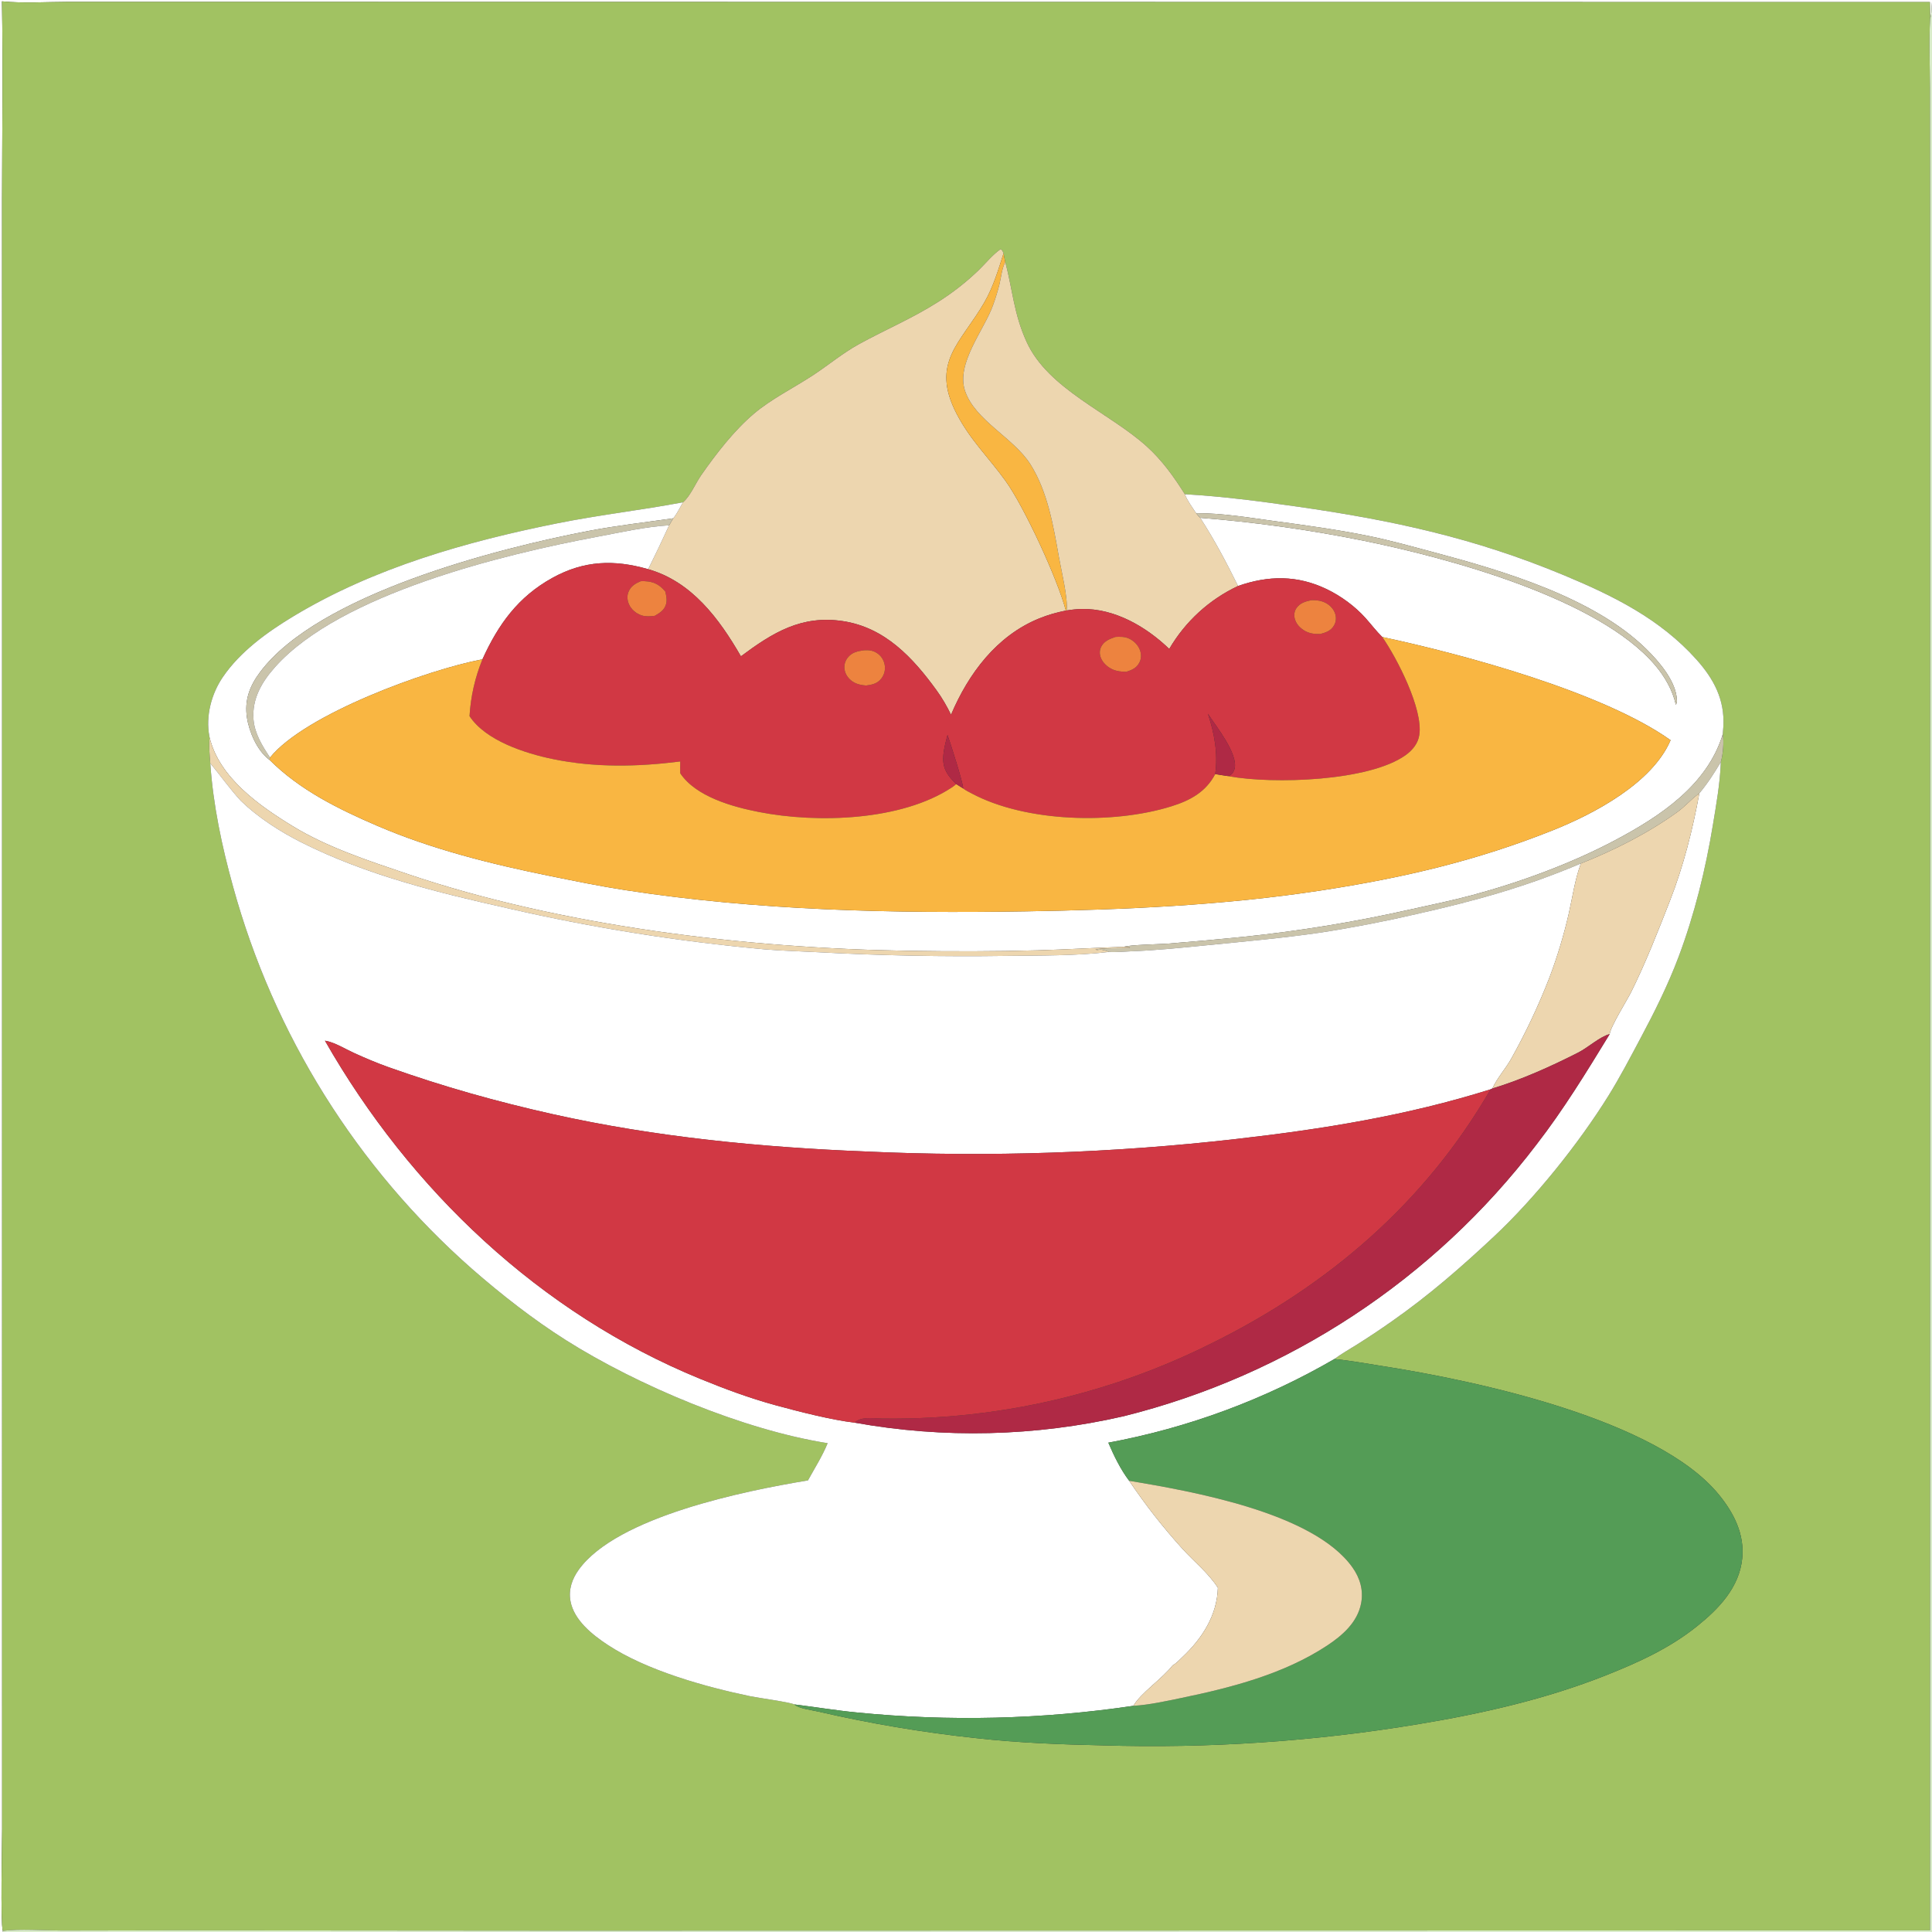 <?xml version="1.0" encoding="utf-8" ?>
<svg xmlns="http://www.w3.org/2000/svg" xmlns:xlink="http://www.w3.org/1999/xlink" width="1024" height="1024">
	<rect width="100%" height="100%" fill="#333333" stroke="none"/>
	<path fill="white" d="M0 0L2.673 0L1024 0L1024 0.981C1023.68 3.92 1023.99 7.029 1023.02 9.825L1022.88 1.101L319.323 1.016L102.684 0.981L36.523 0.975C24.842 0.993 12.626 1.836 1.029 0.722C1.652 35.535 1.128 70.444 1.082 105.266L1.117 271.345L1.118 806.989L1.127 969.383C1.124 976.725 0.183 1018.86 1.47 1023.41L1.549 1024L0 1024L0 0Z"/>
	<path fill="#A1C262" d="M1.47 1023.41C0.183 1018.86 1.124 976.725 1.127 969.383L1.118 806.989L1.117 271.345L1.082 105.266C1.128 70.444 1.652 35.535 1.029 0.722C12.626 1.836 24.842 0.993 36.523 0.975L102.684 0.981L319.323 1.016L1022.88 1.101L1023.02 9.825C1022.31 21.85 1022.89 34.212 1022.92 46.269L1023 115.303L1023.01 329.57L1022.97 1023.14L297.739 1023.29L92.084 1023.13L32.79 1023.24C23.295 1023.21 10.383 1022.25 1.47 1023.41ZM531.929 134.22C531.421 133.275 531.29 132.435 530.228 132.115C525.934 135.151 522.363 139.668 518.574 143.326C511.942 149.69 504.676 155.357 496.887 160.237C483.529 168.727 468.979 174.861 455.153 182.467C446.716 187.11 438.959 193.606 430.878 198.905C420.698 205.582 408.891 211.402 399.621 219.239C389.135 228.105 379.424 240.661 371.599 251.922C368.668 256.141 365.861 262.986 361.991 266.227C339.881 270.403 317.514 272.922 295.411 277.36C247.016 287.078 198.122 300.963 155.58 326.606C141.664 334.994 127.27 345.346 118.029 358.978C112.041 367.81 108.948 379.538 110.951 390.152C111 390.411 111.057 390.668 111.11 390.926C110.595 395.515 111.111 399.956 111.452 404.536C112.971 426.686 117.583 448.501 123.513 469.862C145.079 548.317 189.1 618.76 250.163 672.533C265.605 686.017 282.51 699.263 299.833 710.229C337.995 734.385 394.195 757.927 438.662 764.922C435.89 771.744 431.783 778.186 428.237 784.645C395.243 790.073 327.083 803.753 306.749 831.981C303.217 836.884 301.259 842.53 302.363 848.599C304.211 858.757 314.025 866.513 322.171 871.869C342.706 885.37 373.631 894.046 397.634 899.033C401.886 899.917 418.326 902.12 421.042 903.386C423.048 905.501 430.658 906.468 433.638 907.155C461.179 913.525 489.08 918.224 517.187 921.226C539.6 923.746 562.093 924.6 584.626 925.081C640.699 926.785 696.804 922.995 752.138 913.766C785.815 908.177 819.305 900.569 851.112 887.966C868.368 881.129 885.05 873.539 899.624 861.803C911.075 852.583 921.872 841.353 923.413 826.004C924.706 813.123 918.976 801.895 910.994 792.145C878.344 752.262 782.603 731.858 733.089 724.109C724.528 722.769 715.917 721.187 707.3 720.298C710.8 717.604 714.909 715.363 718.647 712.988C725.19 708.897 731.616 704.624 737.918 700.172C757.376 686.557 774.551 671.562 791.877 655.336C813.54 635.048 836.74 606.13 852.512 580.765C858.602 570.971 863.943 560.706 869.371 550.538C876.904 536.428 884.073 522.081 889.706 507.087C898.092 484.765 903.999 460.814 907.857 437.31C909.649 426.39 911.713 414.951 912.071 403.88C913.222 400.132 913.816 393.023 913.095 389.199C913.205 387.81 913.341 386.423 913.418 385.032C914.203 370.838 908.399 359.888 899.135 349.538C879.857 328 855.044 315.757 828.844 304.854C781.382 285.101 738.149 275.764 687.579 268.522C667.772 265.685 647.992 263.088 627.999 261.949C622.131 252.627 615.874 243.877 607.644 236.471C587.848 218.657 555.531 206.218 544.139 181.245C537.326 166.306 536.796 153.961 532.827 138.859C532.452 137.31 532.156 135.796 531.929 134.22Z"/>
	<path fill="#D9ECC9" d="M1023.02 9.825C1023.99 7.029 1023.68 3.92 1024 0.981L1024 1024L1.549 1024L1.47 1023.41C10.383 1022.25 23.295 1023.21 32.79 1023.24L92.084 1023.13L297.739 1023.29L1022.97 1023.14L1023.01 329.57L1023 115.303L1022.92 46.269C1022.89 34.212 1022.31 21.85 1023.02 9.825Z"/>
	<path fill="#EDD6AF" d="M361.991 266.227C365.861 262.986 368.668 256.141 371.599 251.922C379.424 240.661 389.135 228.105 399.621 219.239C408.891 211.402 420.698 205.582 430.878 198.905C438.959 193.606 446.716 187.11 455.153 182.467C468.979 174.861 483.529 168.727 496.887 160.237C504.676 155.357 511.942 149.69 518.574 143.326C522.363 139.668 525.934 135.151 530.228 132.115C531.29 132.435 531.421 133.275 531.929 134.22C529.085 143.105 526.472 152.011 521.796 160.149C509.308 181.883 492.866 192.016 507.064 219.362C514.348 233.389 524.126 242.567 533.023 254.968C542.903 268.738 560.639 307.056 564.916 323.627C560.083 324.549 555.352 325.94 550.789 327.781C528.205 336.98 513.305 357.032 504.064 378.812C501.843 374.273 499.405 370.02 496.435 365.922C483.833 348.538 469.027 332.582 446.748 329.207C424.783 325.88 409.511 335.326 392.703 347.857C381.183 327.891 366.666 308.284 343.553 301.683C347.382 293.991 351.083 286.236 354.656 278.423L356.831 274.723C358.827 272.345 360.415 268.925 361.991 266.227Z"/>
	<path fill="#F9B642" d="M531.929 134.22C532.156 135.796 532.452 137.31 532.827 138.859C531.011 142.272 530.664 146.838 529.744 150.605C528.803 154.345 527.673 158.035 526.36 161.662C521.625 174.973 506.627 192.529 511.458 207.092C516.687 222.856 537.208 231.926 546.173 246.148C555.228 260.513 558.337 278.676 561.223 295.151C562.454 302.178 566.134 317.051 565.339 323.559L564.916 323.627C560.639 307.056 542.903 268.738 533.023 254.968C524.126 242.567 514.348 233.389 507.064 219.362C492.866 192.016 509.308 181.883 521.796 160.149C526.472 152.011 529.085 143.105 531.929 134.22Z"/>
	<path fill="#EDD6AF" d="M565.339 323.559C566.134 317.051 562.454 302.178 561.223 295.151C558.337 278.676 555.228 260.513 546.173 246.148C537.208 231.926 516.687 222.856 511.458 207.092C506.627 192.529 521.625 174.973 526.36 161.662C527.673 158.035 528.803 154.345 529.744 150.605C530.664 146.838 531.011 142.272 532.827 138.859C536.796 153.961 537.326 166.306 544.139 181.245C555.531 206.218 587.848 218.657 607.644 236.471C615.874 243.877 622.131 252.627 627.999 261.949C629.305 265.433 631.956 268.877 633.978 272.02C634.668 272.858 635.313 273.743 636.138 274.45C643.756 286.249 649.974 298.013 656.193 310.589C640.938 317.757 628.222 329.39 619.727 343.947C607.499 332.155 590.788 322.42 573.293 322.786C570.627 322.855 567.969 323.113 565.339 323.559Z"/>
	<path fill="white" d="M627.999 261.949C647.992 263.088 667.772 265.685 687.579 268.522C738.149 275.764 781.382 285.101 828.844 304.854C855.044 315.757 879.857 328 899.135 349.538C908.399 359.888 914.203 370.838 913.418 385.032C913.341 386.423 913.205 387.81 913.095 389.199C904.813 416.207 880.038 432.555 856.328 445.183C833.164 457.519 805.962 467.528 780.62 474.367C769.546 477.356 758.23 479.654 747.031 482.139C717.966 488.674 688.54 493.488 658.907 496.555C645.592 497.9 632.262 499.099 618.921 500.155C614.095 500.507 599.162 500.727 595.652 501.833C580.353 502.344 565.071 503.269 549.767 503.698C527.19 504.329 504.352 504.307 481.765 503.959C395.462 502.632 297.58 490.892 215.8 463.164C195.306 456.215 173.595 449.163 155.057 437.833C137.352 427.012 116.232 412.151 111.11 390.926C111.057 390.668 111 390.411 110.951 390.152C108.948 379.538 112.041 367.81 118.029 358.978C127.27 345.346 141.664 334.994 155.58 326.606C198.122 300.963 247.016 287.078 295.411 277.36C317.514 272.922 339.881 270.403 361.991 266.227C360.415 268.925 358.827 272.345 356.831 274.723C342.012 276.852 326.995 278.542 312.286 281.343C263.496 290.635 168.628 315.015 137.796 356.301C132.333 363.617 129.512 371.023 130.884 380.286C131.998 387.812 136.207 397.559 142.327 402.357C142.484 402.48 142.655 402.585 142.819 402.699C158.858 418.728 179.339 428.819 199.996 437.705C228.919 450.147 260.399 457.989 291.184 464.233C304.587 466.952 317.965 469.708 331.486 471.797C401.619 482.632 472.914 484.18 543.75 483.036C595.802 482.196 648.423 479.883 699.954 472.002C743.232 465.382 782.421 456.305 823.149 440.016C845.196 431.198 875.756 414.954 885.446 392.312C849.739 366.9 775.848 346.846 732.628 337.624C729.467 334.537 726.72 330.87 723.759 327.571C718.14 321.312 710.815 315.948 703.25 312.293C687.699 304.78 672.226 304.943 656.193 310.589C649.974 298.013 643.756 286.249 636.138 274.45C664.723 276.712 693.972 280.781 722.068 286.463C767.143 295.58 847.118 317.004 877.329 352.673C882.414 358.676 886.522 365.853 888.244 373.576C888.579 372.856 888.822 372.234 888.81 371.424C888.66 361.328 879.219 350.502 872.451 343.884C844.531 316.586 796.488 302.466 759.661 292.648C748.169 289.584 736.734 286.363 725.071 284.001C709.046 280.755 692.669 278.499 676.469 276.322C662.565 274.454 648.018 271.922 633.978 272.02C631.956 268.877 629.305 265.433 627.999 261.949Z"/>
	<path fill="#CAC4AB" d="M633.978 272.02C648.018 271.922 662.565 274.454 676.469 276.322C692.669 278.499 709.046 280.755 725.071 284.001C736.734 286.363 748.169 289.584 759.661 292.648C796.488 302.466 844.531 316.586 872.451 343.884C879.219 350.502 888.66 361.328 888.81 371.424C888.822 372.234 888.579 372.856 888.244 373.576C886.522 365.853 882.414 358.676 877.329 352.673C847.118 317.004 767.143 295.58 722.068 286.463C693.972 280.781 664.723 276.712 636.138 274.45C635.313 273.743 634.668 272.858 633.978 272.02Z"/>
	<path fill="#CAC4AB" d="M142.819 402.699C142.655 402.585 142.484 402.48 142.327 402.357C136.207 397.559 131.998 387.812 130.884 380.286C129.512 371.023 132.333 363.617 137.796 356.301C168.628 315.015 263.496 290.635 312.286 281.343C326.995 278.542 342.012 276.852 356.831 274.723L354.656 278.423C341.906 279.18 329.155 282.138 316.61 284.484C266.818 293.795 180.254 314.781 145.747 353.603C138.713 361.517 133.525 370.354 134.365 381.32C134.934 388.738 139.079 395.478 143.127 401.509L142.819 402.699Z"/>
	<path fill="white" d="M143.127 401.509C139.079 395.478 134.934 388.738 134.365 381.32C133.525 370.354 138.713 361.517 145.747 353.603C180.254 314.781 266.818 293.795 316.61 284.484C329.155 282.138 341.906 279.18 354.656 278.423C351.083 286.236 347.382 293.991 343.553 301.683C325.438 296.467 309.514 297.057 292.816 306.269C274.641 316.296 264.122 330.911 255.707 349.44C226.719 354.881 161.695 378.503 143.127 401.509Z"/>
	<path fill="#D13844" d="M255.707 349.44C264.122 330.911 274.641 316.296 292.816 306.269C309.514 297.057 325.438 296.467 343.553 301.683C366.666 308.284 381.183 327.891 392.703 347.857C409.511 335.326 424.783 325.88 446.748 329.207C469.027 332.582 483.833 348.538 496.435 365.922C499.405 370.02 501.843 374.273 504.064 378.812C513.305 357.032 528.205 336.98 550.789 327.781C555.352 325.94 560.083 324.549 564.916 323.627L565.339 323.559C567.969 323.113 570.627 322.855 573.293 322.786C590.788 322.42 607.499 332.155 619.727 343.947C628.222 329.39 640.938 317.757 656.193 310.589C672.226 304.943 687.699 304.78 703.25 312.293C710.815 315.948 718.14 321.312 723.759 327.571C726.72 330.87 729.467 334.537 732.628 337.624C740.357 348.695 754.384 375.84 752.268 389.581C751.563 394.156 748.603 397.674 744.927 400.303C725.599 414.122 674.918 415.743 651.193 411.416L650.572 411.298C650.959 411.249 651.197 411.239 651.581 411.083C653.035 410.492 653.983 408.974 654.353 407.51C656.377 399.506 644.414 384.852 640.243 378.316C643.671 388.932 645.596 399.075 644.107 410.269C639.094 419.825 630.807 424.269 620.803 427.388C589.875 437.028 543.71 435.848 515.072 420.569C513.557 419.76 511.825 418.958 510.49 417.878C510.656 415.438 503.558 393.275 502.211 389.551C501.156 393.613 499.917 398.033 499.926 402.249C499.939 408.212 502.814 411.61 506.807 415.566C506.122 416.208 505.463 416.72 504.678 417.243C477.897 435.088 433.228 436.449 402.228 430.375C388.379 427.662 368.885 422.312 360.543 409.864C360.465 407.782 360.528 405.683 360.534 403.6C337.997 406.441 315.47 406.944 293.091 402.337C278.57 399.349 257.453 392.65 248.861 379.566C249.46 369.214 251.773 359.034 255.707 349.44ZM339.583 308.051C336.659 309.29 334.372 310.663 333.113 313.723C332.245 315.832 332.456 318.211 333.363 320.271C334.588 323.052 337.185 325.214 340.049 326.159C342.259 326.887 344.761 326.649 347.037 326.398C349.794 324.811 352.314 323.239 353.089 319.941C353.592 317.799 353.118 315.559 352.593 313.467C349.447 309.822 346.61 308.3 341.76 308.037C341.03 307.997 340.313 308.023 339.583 308.051ZM695.146 318.096C692.104 318.703 689.16 319.511 687.244 322.158C686.103 323.733 685.766 325.717 686.178 327.603C686.83 330.588 689.1 332.995 691.716 334.436C694.295 335.857 696.943 336.109 699.829 336.027C702.882 335.205 705.554 334.275 707.153 331.339C708.159 329.493 708.317 327.391 707.701 325.391C706.913 322.833 704.883 320.713 702.525 319.508C700.22 318.332 697.703 318.025 695.146 318.096ZM591.264 337.57C588.263 338.586 585.324 339.68 583.735 342.635C582.751 344.465 582.697 346.481 583.388 348.422C584.422 351.326 587.003 353.59 589.764 354.826C592.034 355.843 594.481 356.019 596.936 356.084C599.96 355.124 602.453 354.051 603.952 351.065C604.97 349.039 604.972 346.738 604.22 344.623C603.225 341.827 600.847 339.502 598.141 338.341C595.941 337.397 593.606 337.462 591.264 337.57ZM457.965 344.656C454.55 345.134 451.579 345.705 449.321 348.546C447.858 350.387 447.274 352.652 447.655 354.972C448.08 357.556 449.761 359.798 451.908 361.238C454.057 362.68 456.52 363.142 459.052 363.342C462.316 362.932 465.108 362.298 467.19 359.539C468.791 357.441 469.401 354.751 468.861 352.167C468.341 349.57 466.823 347.353 464.553 345.978C462.41 344.68 460.405 344.524 457.965 344.656Z"/>
	<path fill="#ED833F" d="M347.037 326.398C344.761 326.649 342.259 326.887 340.049 326.159C337.185 325.214 334.588 323.052 333.363 320.271C332.456 318.211 332.245 315.832 333.113 313.723C334.372 310.663 336.659 309.29 339.583 308.051C340.313 308.023 341.03 307.997 341.76 308.037C346.61 308.3 349.447 309.822 352.593 313.467C353.118 315.559 353.592 317.799 353.089 319.941C352.314 323.239 349.794 324.811 347.037 326.398Z"/>
	<path fill="#ED833F" d="M699.829 336.027C696.943 336.109 694.295 335.857 691.716 334.436C689.1 332.995 686.83 330.588 686.178 327.603C685.766 325.717 686.103 323.733 687.244 322.158C689.16 319.511 692.104 318.703 695.146 318.096C697.703 318.025 700.22 318.332 702.525 319.508C704.883 320.713 706.913 322.833 707.701 325.391C708.317 327.391 708.159 329.493 707.153 331.339C705.554 334.275 702.882 335.205 699.829 336.027Z"/>
	<path fill="#ED833F" d="M596.936 356.084C594.481 356.019 592.034 355.843 589.764 354.826C587.003 353.59 584.422 351.326 583.388 348.422C582.697 346.481 582.751 344.465 583.735 342.635C585.324 339.68 588.263 338.586 591.264 337.57C593.606 337.462 595.941 337.397 598.141 338.341C600.847 339.502 603.225 341.827 604.22 344.623C604.972 346.738 604.97 349.039 603.952 351.065C602.453 354.051 599.96 355.124 596.936 356.084Z"/>
	<path fill="#F9B642" d="M732.628 337.624C775.848 346.846 849.739 366.9 885.446 392.312C875.756 414.954 845.196 431.198 823.149 440.016C782.421 456.305 743.232 465.382 699.954 472.002C648.423 479.883 595.802 482.196 543.75 483.036C472.914 484.18 401.619 482.632 331.486 471.797C317.965 469.708 304.587 466.952 291.184 464.233C260.399 457.989 228.919 450.147 199.996 437.705C179.339 428.819 158.858 418.728 142.819 402.699L143.127 401.509C161.695 378.503 226.719 354.881 255.707 349.44C251.773 359.034 249.46 369.214 248.861 379.566C257.453 392.65 278.57 399.349 293.091 402.337C315.47 406.944 337.997 406.441 360.534 403.6C360.528 405.683 360.465 407.782 360.543 409.864C368.885 422.312 388.379 427.662 402.228 430.375C433.228 436.449 477.897 435.088 504.678 417.243C505.463 416.72 506.122 416.208 506.807 415.566L510.49 417.878C511.825 418.958 513.557 419.76 515.072 420.569C543.71 435.848 589.875 437.028 620.803 427.388C630.807 424.269 639.094 419.825 644.107 410.269C646.26 410.614 648.413 411.003 650.572 411.298L651.193 411.416C674.918 415.743 725.599 414.122 744.927 400.303C748.603 397.674 751.563 394.156 752.268 389.581C754.384 375.84 740.357 348.695 732.628 337.624Z"/>
	<path fill="#ED833F" d="M459.052 363.342C456.52 363.142 454.057 362.68 451.908 361.238C449.761 359.798 448.08 357.556 447.655 354.972C447.274 352.652 447.858 350.387 449.321 348.546C451.579 345.705 454.55 345.134 457.965 344.656C460.405 344.524 462.41 344.68 464.553 345.978C466.823 347.353 468.341 349.57 468.861 352.167C469.401 354.751 468.791 357.441 467.19 359.539C465.108 362.298 462.316 362.932 459.052 363.342Z"/>
	<path fill="#AF2945" d="M644.107 410.269C645.596 399.075 643.671 388.932 640.243 378.316C644.414 384.852 656.377 399.506 654.353 407.51C653.983 408.974 653.035 410.492 651.581 411.083C651.197 411.239 650.959 411.249 650.572 411.298C648.413 411.003 646.26 410.614 644.107 410.269Z"/>
	<path fill="#CAC4AB" d="M595.652 501.833C599.162 500.727 614.095 500.507 618.921 500.155C632.262 499.099 645.592 497.9 658.907 496.555C688.54 493.488 717.966 488.674 747.031 482.139C758.23 479.654 769.546 477.356 780.62 474.367C805.962 467.528 833.164 457.519 856.328 445.183C880.038 432.555 904.813 416.207 913.095 389.199C913.816 393.023 913.222 400.132 912.071 403.88C908.587 409.753 905.075 415.243 900.672 420.48L899.876 421.067C896.104 423.898 892.993 427.54 889.143 430.323C873.567 441.582 855.715 450.579 837.906 457.663C808.408 470.172 782.284 477.346 751.137 484.394C734.146 488.34 717.014 491.651 699.776 494.32C679.747 497.221 659.558 499.029 639.423 501.024C625.97 502.357 612.646 503.74 599.128 504.23C595.46 504.363 591.397 504.839 587.756 504.548C586.202 503.93 584.13 503.106 582.459 503.4C581.583 503.555 581.409 503.571 580.552 503.285C584.751 502.295 593.688 502.686 598.461 502.466C598.614 502.348 598.763 502.225 598.92 502.111C598.951 502.088 598.988 502.076 599.022 502.058C597.9 501.961 596.777 501.886 595.652 501.833Z"/>
	<path fill="#AF2945" d="M506.807 415.566C502.814 411.61 499.939 408.212 499.926 402.249C499.917 398.033 501.156 393.613 502.211 389.551C503.558 393.275 510.656 415.438 510.49 417.878L506.807 415.566Z"/>
	<path fill="#EDD6AF" d="M111.11 390.926C116.232 412.151 137.352 427.012 155.057 437.833C173.595 449.163 195.306 456.215 215.8 463.164C297.58 490.892 395.462 502.632 481.765 503.959C504.352 504.307 527.19 504.329 549.767 503.698C565.071 503.269 580.353 502.344 595.652 501.833C596.777 501.886 597.9 501.961 599.022 502.058C598.988 502.076 598.951 502.088 598.92 502.111C598.763 502.225 598.614 502.348 598.461 502.466C593.688 502.686 584.751 502.295 580.552 503.285C581.409 503.571 581.583 503.555 582.459 503.4C584.13 503.106 586.202 503.93 587.756 504.548C570.128 506.669 551.405 506.391 533.638 506.639C499.954 507.138 466.263 506.473 432.625 504.647C423.575 504.152 414.515 503.954 405.481 503.188C359.799 499.049 314.451 491.819 269.747 481.547C232.281 473.176 194.045 463.803 159.586 446.398C148.386 440.742 136.661 433.206 127.657 424.454C121.876 418.188 116.914 411.085 111.452 404.536C111.111 399.956 110.595 395.515 111.11 390.926Z"/>
	<path fill="white" d="M900.672 420.48C905.075 415.243 908.587 409.753 912.071 403.88C911.713 414.951 909.649 426.39 907.857 437.31C903.999 460.814 898.092 484.765 889.706 507.087C884.073 522.081 876.904 536.428 869.371 550.538C863.943 560.706 858.602 570.971 852.512 580.765C836.74 606.13 813.54 635.048 791.877 655.336C774.551 671.562 757.376 686.557 737.918 700.172C731.616 704.624 725.19 708.897 718.647 712.988C714.909 715.363 710.8 717.604 707.3 720.298C670.174 741.823 629.633 756.824 587.439 764.648C590.376 771.499 593.951 778.902 598.481 784.842C607.027 797.536 616.475 809.597 626.752 820.934C633.035 827.847 640.413 833.629 645.51 841.549C645.097 856.156 637.133 868.465 626.706 878.285C625.122 879.776 623.45 881.658 621.526 882.674C615.991 889.783 604.595 897.349 600.702 904.125C552.214 911.313 503.025 912.498 454.248 907.652C443.133 906.599 432.122 904.725 421.042 903.386C418.326 902.12 401.886 899.917 397.634 899.033C373.631 894.046 342.706 885.37 322.171 871.869C314.025 866.513 304.211 858.757 302.363 848.599C301.259 842.53 303.217 836.884 306.749 831.981C327.083 803.753 395.243 790.073 428.237 784.645C431.783 778.186 435.89 771.744 438.662 764.922C394.195 757.927 337.995 734.385 299.833 710.229C282.51 699.263 265.605 686.017 250.163 672.533C189.1 618.76 145.079 548.317 123.513 469.862C117.583 448.501 112.971 426.686 111.452 404.536C116.914 411.085 121.876 418.188 127.657 424.454C136.661 433.206 148.386 440.742 159.586 446.398C194.045 463.803 232.281 473.176 269.747 481.547C314.451 491.819 359.799 499.049 405.481 503.188C414.515 503.954 423.575 504.152 432.625 504.647C466.263 506.473 499.954 507.138 533.638 506.639C551.405 506.391 570.128 506.669 587.756 504.548C591.397 504.839 595.46 504.363 599.128 504.23C612.646 503.74 625.97 502.357 639.423 501.024C659.558 499.029 679.747 497.221 699.776 494.32C717.014 491.651 734.146 488.34 751.137 484.394C782.284 477.346 808.408 470.172 837.906 457.663L837.662 458.328C834.694 466.53 833.449 475.507 831.531 483.995C828.889 495.578 825.456 506.966 821.256 518.079C815.495 532.921 808.702 547.342 800.925 561.234C797.908 566.596 793.516 571.336 790.972 576.936L790.017 577.372C745.918 591.254 700.953 598.493 655.127 603.697C590.048 611.122 524.479 613.337 459.047 610.323C403.475 608.097 347.422 602.686 293.053 590.546C263.11 583.86 234.857 575.902 205.949 565.627C199.739 563.419 193.62 560.817 187.621 558.09C183.243 556.099 177.637 552.649 172.992 551.732C172.739 551.682 172.483 551.641 172.228 551.596C217.423 630.711 286.208 696.008 370.965 730.755C384.021 736.108 397.359 741.067 410.982 744.782C423.063 748.075 440.639 752.607 452.956 754.036C500.249 762.553 548.778 761.39 595.608 750.617C682.751 728.901 759.893 678.138 814.315 606.697C828.751 588.082 840.878 568.183 853.155 548.127C853.56 544.2 862.319 530.265 864.546 525.794C872.277 510.273 878.778 493.608 885.093 477.449C892.249 459.136 897.158 439.797 900.672 420.48Z"/>
	<path fill="#EDD6AF" d="M837.906 457.663C855.715 450.579 873.567 441.582 889.143 430.323C892.993 427.54 896.104 423.898 899.876 421.067L900.672 420.48C897.158 439.797 892.249 459.136 885.093 477.449C878.778 493.608 872.277 510.273 864.546 525.794C862.319 530.265 853.56 544.2 853.155 548.127C848.34 549.22 841.465 555.335 836.801 557.716C822.271 565.132 806.596 572.194 790.972 576.936C793.516 571.336 797.908 566.596 800.925 561.234C808.702 547.342 815.495 532.921 821.256 518.079C825.456 506.966 828.889 495.578 831.531 483.995C833.449 475.507 834.694 466.53 837.662 458.328L837.906 457.663Z"/>
	<path fill="#AF2945" d="M790.972 576.936C806.596 572.194 822.271 565.132 836.801 557.716C841.465 555.335 848.34 549.22 853.155 548.127C840.878 568.183 828.751 588.082 814.315 606.697C759.893 678.138 682.751 728.901 595.608 750.617C548.778 761.39 500.249 762.553 452.956 754.036C456.216 750.676 462.798 751.773 467.227 751.849C503.681 752.418 540.025 747.711 575.131 737.875C598.377 731.374 620.942 722.648 642.514 711.818C704.151 681.3 755.423 637.344 790.017 577.372L790.972 576.936Z"/>
	<path fill="#D13844" d="M172.228 551.596C172.483 551.641 172.739 551.682 172.992 551.732C177.637 552.649 183.243 556.099 187.621 558.09C193.62 560.817 199.739 563.419 205.949 565.627C234.857 575.902 263.11 583.86 293.053 590.546C347.422 602.686 403.475 608.097 459.047 610.323C524.479 613.337 590.048 611.122 655.127 603.697C700.953 598.493 745.918 591.254 790.017 577.372C755.423 637.344 704.151 681.3 642.514 711.818C620.942 722.648 598.377 731.374 575.131 737.875C540.025 747.711 503.681 752.418 467.227 751.849C462.798 751.773 456.216 750.676 452.956 754.036C440.639 752.607 423.063 748.075 410.982 744.782C397.359 741.067 384.021 736.108 370.965 730.755C286.208 696.008 217.423 630.711 172.228 551.596Z"/>
	<path fill="#549C56" d="M587.439 764.648C629.633 756.824 670.174 741.823 707.3 720.298C715.917 721.187 724.528 722.769 733.089 724.109C782.603 731.858 878.344 752.262 910.994 792.145C918.976 801.895 924.706 813.123 923.413 826.004C921.872 841.353 911.075 852.583 899.624 861.803C885.05 873.539 868.368 881.129 851.112 887.966C819.305 900.569 785.815 908.177 752.138 913.766C696.804 922.995 640.699 926.785 584.626 925.081C562.093 924.6 539.6 923.746 517.187 921.226C489.08 918.224 461.179 913.525 433.638 907.155C430.658 906.468 423.048 905.501 421.042 903.386C432.122 904.725 443.133 906.599 454.248 907.652C503.025 912.498 552.214 911.313 600.702 904.125C609.169 903.612 618.014 901.637 626.307 899.92C652.691 894.46 680.453 887.272 703.225 872.298C711.43 866.902 719.502 859.902 721.423 849.766C722.728 842.882 720.862 836.463 716.87 830.815C696.283 801.687 631.746 790.416 598.481 784.842C593.951 778.902 590.376 771.499 587.439 764.648Z"/>
	<path fill="#EDD6AF" d="M598.481 784.842C631.746 790.416 696.283 801.687 716.87 830.815C720.862 836.463 722.728 842.882 721.423 849.766C719.502 859.902 711.43 866.902 703.225 872.298C680.453 887.272 652.691 894.46 626.307 899.92C618.014 901.637 609.169 903.612 600.702 904.125C604.595 897.349 615.991 889.783 621.526 882.674C623.45 881.658 625.122 879.776 626.706 878.285C637.133 868.465 645.097 856.156 645.51 841.549C640.413 833.629 633.035 827.847 626.752 820.934C616.475 809.597 607.027 797.536 598.481 784.842Z"/>
</svg>
